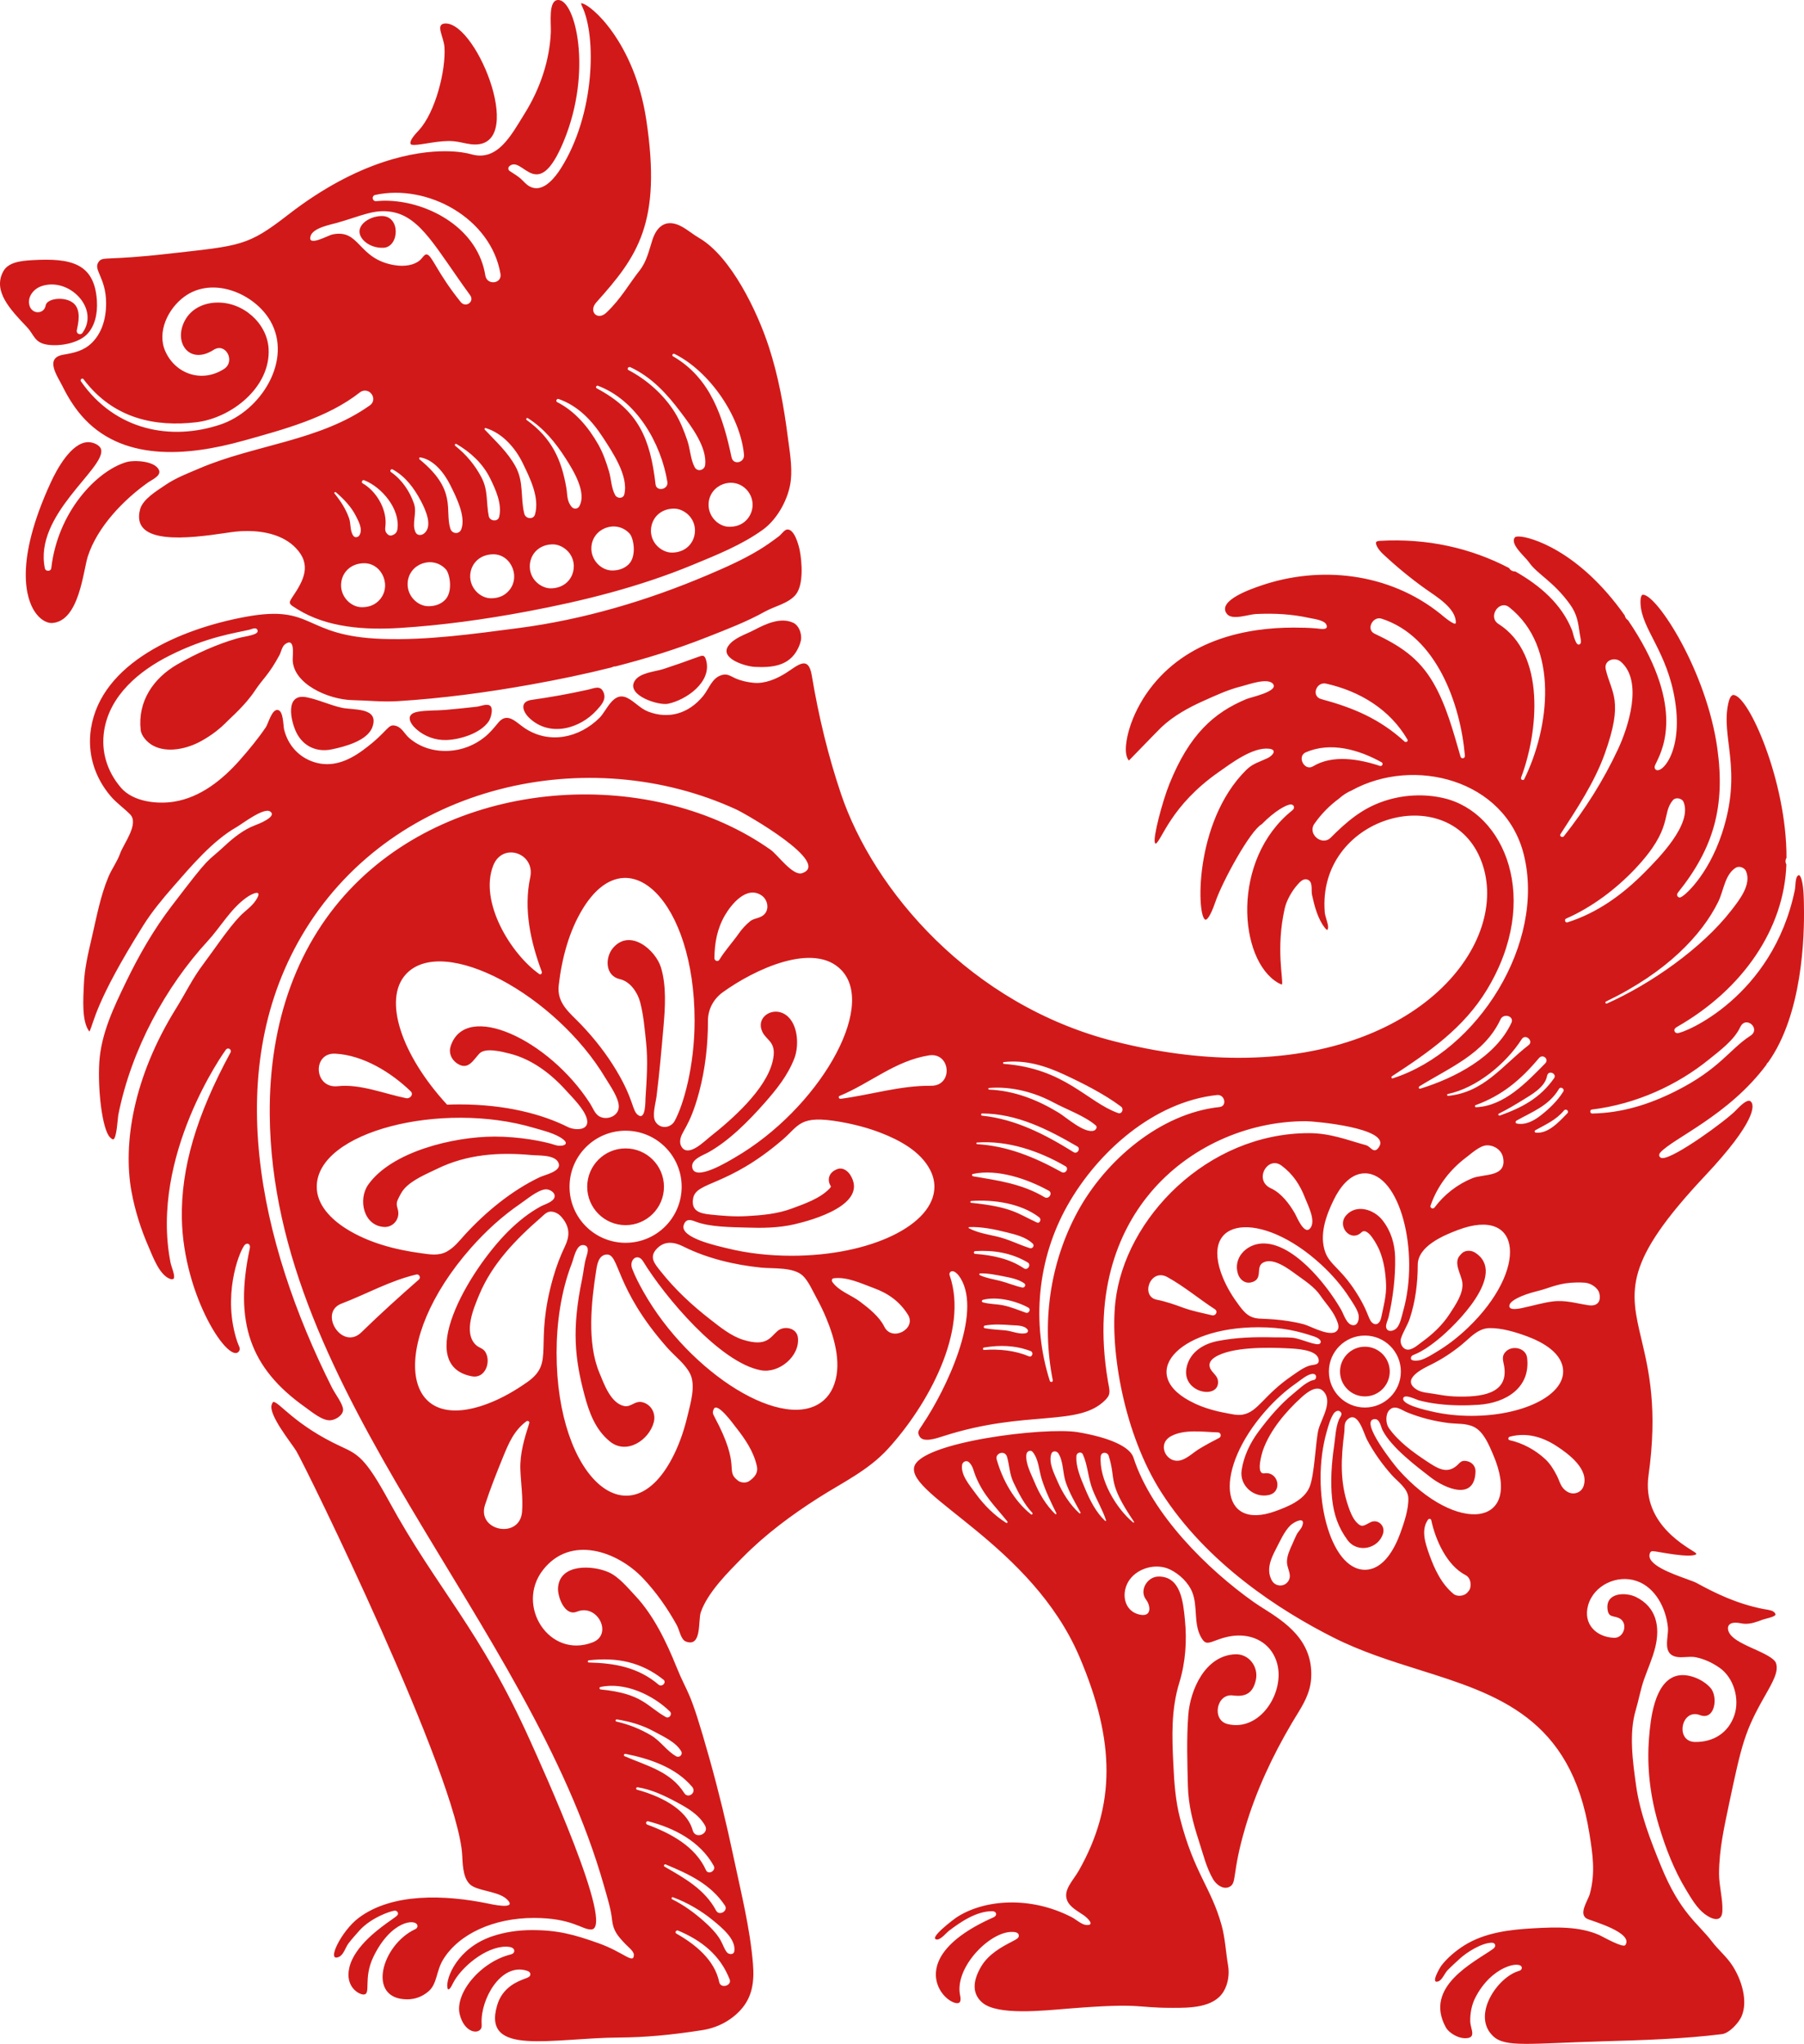 <svg xmlns="http://www.w3.org/2000/svg" viewBox="0 0 225.611 255.65"><defs><style>.d{fill:#d21919;}</style></defs><g id="a"></g><g id="b"><g id="c"><path class="d" d="M51.391,18.061c-.293-.385,.502-1.242,.977-1.753,2.128-2.293,3.404-7.61,3.22-10.4-.088-1.323-1.226-2.929,.108-2.97l.044-0c4.034,0,10.299,16.003,3.116,15.098-.699-.088-1.394-.305-2.137-.371-1.684-.155-3.917,.461-4.928,.461-.329,0-.398-.064-.399-.065ZM3.352,40.894c-2.092-2.2-4.254-4.475-2.963-6.917,.618-1.169,2.151-1.352,3.669-1.438,4.779-.27,7.756,.354,8.059,5.057,.113,1.75-.31,3.232-1.19,4.17-1.088,1.16-3.457,1.605-5.081,1.334-1.559-.26-1.579-1.244-2.494-2.206Zm2.364-2.698c.16-.974,2.878-1.219,3.752,.031,.728,1.041,.171,2.742,.131,3.142-.04,.396,.478,.593,.707,.279,2.212-3.022-1.675-7.058-5.146-5.846-.948,.331-1.761,1.313-1.482,2.384,.308,1.182,1.854,1.133,2.037,.011Zm12.835,22.126c.43-.303,1.578-.794,1.351-1.468-.404-1.197-3.102-1.347-4.104-1.05-3.71,1.099-8.58,6.214-9.383,13.247-.052,.456-.717,.462-.807,.022-1.383-6.694,7.568-12.46,7.04-14.838-.128-.575-1.005-.93-1.601-.93-2.14,0-3.984,3.495-4.678,4.999-4.688,10.157-3.007,14.672-2.066,16.141,.699,1.093,1.564,1.482,2.14,1.482,.031,0,.061-.001,.091-.003,3.385-.234,3.868-6.527,4.446-8.323,1.185-3.68,4.464-7.088,7.569-9.278Zm26.792-30.401c.637,.79,1.734,1.124,2.628,1.071,1.976-.118,2.154-3.971-.219-3.971-1.674-.001-3.635,1.379-2.409,2.9Zm125.352,138.524c-1.717,0-3.109,1.392-3.109,3.109,0,1.717,1.392,3.109,3.109,3.109,1.717,0,3.109-1.392,3.109-3.109,0-1.717-1.392-3.109-3.109-3.109Zm-12.626,32.779c-.463-.295-.9-.573-1.282-.844-5.765-4.078-12.743-10.968-15.038-18.071-.434-1.344-2.966-2.5-6.945-3.171-4.078-.687-19.724,1.242-20.473,4.345-.867,3.597,14.684,9.719,20.663,23.741,4.533,10.632,4.515,18.623-.06,26.72-.722,1.279-1.978,2.421-1.492,3.716,.335,.892,1.361,1.386,2.097,1.906,.457,.323,1.478,1.289,.31,1.211-.577-.039-1.285-.699-1.816-.974-5.204-2.691-10.941-2.216-14.358-.009-.335,.216-3.677,2.716-2.498,2.8,.47,.034,1.179-.847,1.523-1.109,1.494-1.139,3.433-2.435,5.385-2.435,.568,0,.678,.542,.171,.766-7.01,3.106-7.479,6.301-7.135,7.929,.452,2.135,2.505,3.187,2.904,2.691,.117-.146,.135-.452,.05-.842-.751-3.426,3.631-7.954,6.458-7.954,.362,0,.82,.048,.88,.403,.057,.339-.234,.491-.938,.856-1.06,.55-2.833,1.471-3.777,3.084-1.123,1.919-1.078,3.429,.134,4.488,1.901,1.663,7.711,1.007,10.77,.763,9.465-.755,8.087-.093,13.044-.093,2.106,0,5.152,.017,6.386-2.062,.57-.96,.737-2.174,.551-3.258-.288-1.673-.355-3.372-.81-5.018-1.304-4.719-3.423-6.482-5.183-13.316-.6-2.33-.738-4.489-.854-6.893-.168-3.49-.275-6.769,.748-10.116,.787-2.574,.968-5.231,.7-7.909-.206-2.06-.474-5.434-3.328-5.375-1.38,.028-2.414,1.731-1.527,2.888,.568,.742,.739,2.167-.727,1.886-2.138-.41-2.443-2.865-1.318-4.4,1.096-1.495,3.363-2.062,5.031-1.262,1.167,.559,2.315,1.639,2.797,2.862,.704,1.786,.135,3.852,1.07,5.57,.467,.859,.776,.858,1.64,.528,.975-.372,1.912-.669,2.967-.698,2.339-.063,4.32,1.213,4.939,3.521,.965,3.599-2.133,8.55-6.205,7.555-2.02-.493-1.4-3.851,.665-3.579,1.558,.205,2.516-.252,2.878-1.969,.334-1.584-.838-3.228-2.542-3.178-3.777,.111-5.684,4.42-5.919,7.643-.214,2.944-.12,5.869-.045,8.815,.061,2.396,.625,4.59,1.362,6.851,.519,1.595,.942,3.383,1.797,4.839,.368,.627,1.209,1.301,1.974,.968,1.067-.465,.285-1.511,2.051-7.479,1.35-4.563,3.385-8.902,5.795-12.997,.185-.314,.373-.619,.558-.921,.915-1.487,1.78-2.891,1.882-4.788,.254-4.703-3.31-6.973-5.911-8.63Zm-32.234-10.747c-1.484-.933-2.793-2.243-3.818-3.665-.705-.979-1.879-2.3-1.7-3.565,.062-.436,.572-.665,.9-.322,.501,.524,.514,1.032,.793,1.709,1.001,2.428,2.34,3.637,3.971,5.671,.079,.099-.032,.245-.146,.173Zm3.109-1.061c-2.123-1.691-3.57-4.286-4.304-6.894-.21-.747,1.041-1.226,1.31-.271,.312,1.11,.293,2.113,.806,3.188,.629,1.317,1.339,2.72,2.348,3.787,.096,.102-.047,.281-.16,.191Zm3.018-.044c-1.146-1.121-1.982-2.521-2.591-4.001-.422-1.027-1.163-2.357-1.003-3.483,.051-.355,.512-.604,.78-.279,.762,.927,.781,2.311,1.143,3.437,.476,1.483,1.126,2.834,1.819,4.223,.047,.095-.076,.174-.148,.103Zm3.018-.097c-1.172-1.069-2.1-2.537-2.725-3.988-.441-1.024-1.125-2.311-.783-3.425,.134-.436,.675-.409,.891-.072,.636,.992,.534,2.489,.928,3.623,.467,1.345,1.154,2.519,1.837,3.759,.053,.095-.076,.169-.148,.103Zm3.229,.958c-1.136-1.066-1.905-2.586-2.498-4.013-.528-1.273-1.202-2.741-1.09-4.136,.033-.404,.624-.572,.805-.171,.617,1.37,.654,2.968,1.206,4.389,.511,1.315,1.264,2.53,1.694,3.871,.022,.07-.073,.101-.117,.06Zm3.518,.206c-2.152-1.755-4.287-5.41-4.071-8.262,.046-.601,.837-.608,1.003-.075,.978,3.138-.245,3.212,3.166,8.248,.037,.055-.046,.13-.097,.088Zm-58.691-41.998c0,2.65-2.148,4.799-4.799,4.799s-4.799-2.148-4.799-4.799,2.148-4.799,4.799-4.799,4.799,2.148,4.799,4.799ZM30.485,55.112c4.996-1.402,10.467-2.844,14.514-6.026,.191-.15,.411-.23,.635-.23,.929,0,1.476,1.237,.623,1.847l-.012,.008c-6.243,4.442-14.387,4.918-21.259,7.856-1.477,.631-3.002,1.203-4.328,2.114-1.019,.7-2.806,1.743-3.144,3.046-1.167,4.497,6.039,3.63,10.643,2.947,.882-.131,1.647-.254,2.769-.254,2.15,0,4.513,.508,6.059,2.113,2.042,2.119,.992,4.07-.419,6.154-.559,.826-.394,.871,.593,1.49,3.742,2.346,8.515,2.635,12.816,2.369,5.306-.328,10.721-1.083,15.95-2.065,7.061-1.326,14.021-3.066,20.718-5.835,2.967-1.227,6.117-2.477,8.77-4.396,1.832-1.325,3.254-3.933,3.492-6.215,.186-1.786-.163-3.663-.393-5.455-.485-3.789-1.177-7.569-2.361-11.207-1.457-4.479-4.76-11.307-8.712-13.604-.756-.439-1.423-1.017-2.183-1.43-1.798-.978-3.052-.212-3.659,1.649-.432,1.328-.707,2.707-1.605,3.845-1.35,1.71-2.347,3.57-4.167,5.281-1.107,1.041-2.272-.152-1.242-1.301,5.148-5.743,8.204-9.92,6.236-22.873-1.456-9.583-6.889-14.432-8.144-14.546,.003,.065,.029,.202,.145,.446,1.769,3.713,1.61,13.428-2.664,20.2-.741,1.174-1.993,2.721-3.36,2.476-.809-.145-1.18-.73-1.671-1.163-.46-.407-1.364-.931-1.431-.997-.16-.155-.158-.413,.003-.559,1.651-1.502,3.478,4.904,6.802-3.128,3.639-8.788,1.452-17.671-.681-17.671-1.288,0-.878,2.879-.93,4.047-.152,3.454-1.289,6.976-3.29,10.184-1.665,2.67-3.361,6.002-6.639,5.072-.506-.143-1.611-.384-3.331-.384-3.491,0-10.675,1.03-19.568,7.924-5.129,3.977-5.919,3.872-14.97,4.893-7.737,.885-8.185,.322-8.715,.968-.828,1.011,.881,1.939,.895,5.202,.009,2.078-.596,3.788-1.749,4.945-1.026,1.03-2.241,1.286-3.598,1.516-2.403,.407-.73,2.69-.118,3.925,.652,1.317,1.424,2.58,2.387,3.695,4.951,5.724,13.049,5.161,20.289,3.125Zm11.53,6.465c.962,.83,1.898,1.789,2.479,2.936,.364,.717,.926,1.717,.436,2.469-.148,.228-.539,.304-.72,.063-.477-.636-.294-1.487-.558-2.235-.402-1.14-1.05-2.141-1.809-3.074-.097-.12,.06-.256,.173-.159Zm5.255,13.652c-.569,.521-1.26,.721-2.016,.721-1.353,0-2.688-1.296-2.597-2.904,.078-1.384,1.152-2.597,2.904-2.597,2.292,0,3.566,3.079,1.709,4.781Zm2.429-9.013c-.099,.646-.666,.721-.73,.757-.18,.06-.399-.041-.522-.168-.388-.402-.258-.712-.228-1.219,.119-2.015-1.204-4.179-2.866-5.131-.213-.122-.047-.477,.183-.389,2.221,.854,4.55,3.631,4.163,6.151Zm-.795-7.164c-.21-.146-.009-.455,.212-.332,1.615,.896,2.681,2.349,3.528,3.953,.549,1.039,1.563,3.195,.35,4.085-.33,.242-.827,.233-1.026-.184-.518-1.085,.223-2.377-.199-3.592-.539-1.55-1.509-2.987-2.864-3.93Zm6.689,16.053c-.569,.521-1.26,.72-2.016,.72-1.353,0-2.688-1.296-2.597-2.904,.138-2.433,3.147-3.492,4.781-1.709,.498,.544,.943,2.874-.168,3.893Zm2.102-8.918c-.263,.701-1.173,.603-1.38-.074-.72-2.352,.89-4.785-3.838-8.65-.092-.076-.071-.278,.081-.253,1.719,.284,3.016,1.987,3.753,3.463,.706,1.415,1.982,3.919,1.384,5.514Zm-.754-10.418c-.136-.109-.008-.322,.148-.231,1.743,1.016,3.262,2.403,4.176,4.232,.715,1.432,1.545,3.251,1.165,4.866-.159,.677-1.175,.562-1.303-.07-.343-1.693-.055-3.209-.909-4.841-.813-1.553-1.908-2.862-3.276-3.955Zm6.477,18.343c-.569,.521-1.26,.72-2.016,.72-1.353,0-2.688-1.296-2.597-2.904,.078-1.384,1.152-2.597,2.904-2.597,2.292,0,3.554,3.091,1.709,4.781Zm5.437-.522c-.694,0-1.417-.387-1.877-.888-1.53-1.669-.561-4.613,2.183-4.613,.694,0,1.417,.387,1.877,.888,1.529,1.669,.557,4.613-2.183,4.613Zm9.717-2.956c-.569,.521-1.26,.721-2.016,.721-1.353,0-2.688-1.296-2.597-2.904,.138-2.433,3.147-3.492,4.781-1.709,.498,.544,.943,2.874-.168,3.893Zm5.437-1.515c-.694,0-1.417-.387-1.877-.888-1.533-1.672-.556-4.613,2.183-4.613,.694,0,1.417,.387,1.877,.888,1.529,1.669,.557,4.613-2.183,4.613Zm10.108-5.827c-.04,.713-.362,1.395-.888,1.877-.569,.521-1.26,.721-2.015,.721-1.353,0-2.688-1.296-2.598-2.904,.137-2.412,3.137-3.503,4.781-1.709,.498,.544,.762,1.28,.72,2.016Zm-9.76-19.024c4.341,2.147,8.241,7.751,8.688,12.611,.091,.994-1.339,1.35-1.556,.323-1.055-4.994-2.596-9.901-7.322-12.635-.202-.117-.009-.397,.191-.298Zm-5.52,1.66c2.708,1.274,4.583,3.349,6.354,5.709,1.27,1.693,3.246,4.293,2.998,6.519-.075,.675-.979,.911-1.312,.278-.538-1.021-.547-2.24-.919-3.336-.417-1.227-.919-2.487-1.613-3.589-1.364-2.166-3.484-4.039-5.742-5.216-.252-.132-.013-.481,.234-.365Zm-4.065,2.323c4.803,1.793,7.892,7.151,8.69,12.023,.158,.965-1.367,1.266-1.478,.306-.668-5.741-2.132-9.228-7.361-12.011-.179-.095-.037-.387,.149-.318Zm-4.914,1.655c2.422,.848,4.152,2.666,5.528,4.783,1.184,1.821,3.262,4.858,2.688,7.157-.137,.549-.888,.529-1.133,.092-.505-.903-.49-2-.783-2.987-.339-1.142-.747-2.312-1.337-3.354-1.216-2.147-2.911-4.174-5.145-5.301-.223-.112-.045-.469,.183-.389Zm-3.841,2.4c2.012,1.275,3.468,3.066,4.739,5.057,.937,1.468,2.677,4.265,1.676,5.99-.185,.32-.67,.35-.909,.079-.661-.748-.536-1.485-.701-2.443-.6-3.467-1.804-6.18-4.952-8.452-.143-.103-.003-.326,.148-.231Zm-.653,5.605c.908,1.87,2.138,4.309,1.548,6.424-.195,.701-1.181,.573-1.342-.072-.502-2.006-.034-3.971-1.088-5.899-1.011-1.85-2.447-3.12-3.859-4.63-.082-.087,.012-.224,.122-.191,2.071,.623,3.691,2.459,4.619,4.369ZM46.916,24.384c6.553-1.43,14.479,2.907,15.673,9.863,.218,1.265-1.693,1.475-1.892,.217-.882-5.557-6.288-8.694-10.938-9.258-1.753-.213-2.597-.019-2.806-.045-.434-.053-.469-.681-.037-.777Zm-8.078,5.148c.308-1.039,2.475-1.422,3.321-1.663,3.071-.873,4.639-1.74,6.838-1.364,3.654,.625,5.562,4.617,9.795,10.415,.589,.806-.546,1.632-1.171,.859-2.955-3.651-3.573-5.842-4.246-5.958-.291-.048-.56,.471-.859,.728-.717,.615-1.894,.837-3.23,.608-4.595-.787-4.234-4.554-7.717-3.832-.542,.112-3.147,1.611-2.731,.207ZM10.125,47.705c-.158-.227,.157-.488,.315-.277,3.788,5.037,9.111,5.967,14.07,5.392,4.43-.513,9.368-4.397,9.08-9.226-.189-3.163-3.207-5.884-6.573-5.745-1.629,.068-3.114,.799-3.886,2.221-1.496,2.755,.546,5.635,3.588,3.688,1.508-.965,2.775,1.447,1.284,2.401-2.754,1.762-6.062,.634-7.333-2.233-1.066-2.403,.339-5.318,2.375-6.813,3.566-2.62,8.783-.402,10.759,3.02,2.822,4.887-1.139,11.264-6.245,12.971-6.148,2.056-13.118,.78-17.434-5.399ZM55.423,245.095c-.882,1.435-.743,3.058-1.837,3.987-.775,.658-1.67,.992-2.659,.992-5.12,0-3.209-6.818,1.011-8.776,.246-.115,.296-.324,.264-.469-.192-.868-3.309-.644-5.517,3.956-1.293,2.693-.232,4.688-1.22,4.688-.269,0-.87-.218-1.337-.805-.365-.46-.739-1.277-.442-2.557,.634-2.733,3.906-5.027,5.303-6.006,.705-.494,.852-.597,.764-.875-.044-.139-.204-.245-.349-.245-.476,0-3.032,.868-4.503,2.538-.444,.504-.926,1.036-1.329,1.569-.36,.476-.593,1.399-1.162,1.662-1.682,.776,.256-3.216,2.434-4.857,4.234-3.19,10.884-2.882,16.095-1.823,.404,.082,3.686,.838,2.583-.386-.962-1.067-3.135-1.079-4.372-1.732-1.192-.629-1.274-2.401-1.34-3.824-.447-9.679-19.703-48.949-20.773-50.669-.653-1.048-3.503-4.534-3.054-5.779,.073-.202,.155-.333,.21-.333,.728,0,2.71,2.923,8.46,5.581,2.141,.99,3.028,1.4,5.998,6.838,6.029,11.041,11.379,15.991,17.68,30.021,1.325,2.95,10.724,23.551,7.582,23.551-1.167,0-2.414-1.448-7.144-1.448-5.026,0-9.374,1.992-11.347,5.199ZM99.217,77.905c.658,.313,.994,1.19,.976,1.907-.011,.434-.225,.965-.418,1.35-1.093,2.178-3.275,2.358-5.411,2.249-1.103-.056-4.362-1.025-3.293-2.603,.691-1.021,2.173-1.445,3.214-1.992,1.42-.747,3.335-1.671,4.932-.911Zm-23.706,8.774c.314,.853-.337,1.542-.879,2.143-2.112,2.342-5.89,3.411-8.439,.978-.514-.491-.873-1.154-.704-1.641,.104-.301,.409-.534,1.002-.619,2.377-.341,4.502-.711,7.068-1.28,.799-.177,1.57-.618,1.951,.42Zm143.843,119.571c-1.578-.716-3.068-1.393-3.245-2.439-.047-.282,.048-.466,.137-.57,.157-.185,.41-.275,.775-.275,.277,0,.567,.051,.779,.087,.059,.01,.111,.019,.151,.025,.129,.018,.262,.027,.395,.027,.69,0,1.345-.241,2.039-.497l.093-.034c.112-.041,.27-.082,.45-.128,.312-.079,1.042-.265,1.119-.479,.017-.046-.02-.136-.098-.241-.205-.276-.722-.359-1.138-.425-.106-.017-.207-.033-.299-.051-3.297-.651-5.958-1.95-8.343-3.257-.198-.108-.686-.288-1.252-.496-1.638-.603-5.252-1.825-4.548-3.289,.053-.112,.163-.19,.322-.19,.139,0,.412,.046,.97,.141,.967,.165,2.428,.414,3.478,.414,.881,0,.998-.178,.999-.179,0-0,.007-.037-.036-.128-.815-.65-6.806-3.479-5.937-9.704,1.167-8.361,.036-13.143-.873-16.985-1.47-6.212-2.279-9.634,7.946-20.511,6.457-6.869,6.085-8.751,5.817-9.164-.126-.194-.242-.219-.329-.219-.478,0-1.224,.773-1.67,1.235-1.209,1.251-7.615,5.937-9.142,5.937-.367,0-.563-.371-.28-.691,1.589-1.792,8.567-4.642,13.282-10.998,.024-.086,.075-.203,.201-.279,4.296-6.01,4.567-15.729,4.483-19.641l-.002-.18c-.036-3.559-.605-3.6-.611-3.6-.014,0-.054,.005-.126,.048-.358,.217-.292,1.296-.4,1.821-2.763,13.349-13.786,17.89-14.675,17.89-.225,0-.343-.143-.375-.266-.077-.289,.205-.45,.341-.528,8.282-4.742,13.38-12.325,13.653-20.299-.146-.277-.14-.584,.015-.834,.037-9.523-4.752-20.368-6.644-20.368-.34,0-.533,.609-.617,.972-1.011,4.33,1.866,8.302-.833,16.408-1.757,5.278-4.801,7.948-5.239,7.949-.268,0-.489-.306-.225-.634,4.483-5.591,5.907-10.8,4.914-17.979-1.339-9.681-7.547-19.26-9.305-19.26-.071,0-.105,.025-.13,.052-.067,.07-.216,.32-.173,1.118,.173,3.2,3.35,5.927,4.322,12.132,1.032,6.59-1.902,9.366-2.494,8.499-.17-.249,.017-.533,.188-.889,.866-1.801,3.497-7.276-3.579-17.719-.22-.138-.372-.358-.412-.597-5.774-8.199-11.926-9.878-13.261-9.878-.349,0-.441,.075-.442,.076-.779,.81,1.252,2.459,1.715,3.132,1.042,1.519,3.035,2.365,5.125,5.26,.937,1.298,1.027,2.287,1.261,3.842,.03,.197,.212,.921,.06,1.091-.565,.632-.909-1.322-1.049-1.673-1.309-3.293-4.019-5.604-7.088-7.35-.35,.011-.641-.168-.786-.433-4.754-2.485-10.197-3.742-16.171-3.4-.123,.007-.413,.039-.463,.178-.087,.239,.235,.882,.852,1.459,1.686,1.578,3.464,3.047,5.345,4.387,1.286,.916,3.832,2.404,3.774,4.224-.017,.54-1.817-1.027-1.876-1.075-6.51-5.256-15.217-6.095-22.546-3.555-1.001,.347-5.532,1.85-4.196,3.53,.654,.822,2.693,.048,3.627,.005,2.301-.106,4.437,0,6.685,.494,.525,.115,1.863,.265,2.116,.83,.347,.772-.824,.514-1.196,.481-.963-.086-1.94-.106-2.907-.106-5.63,0-13.337,1.357-18.087,7.822-1.055,1.435-1.953,3.167-2.458,4.878-.281,.953-.781,3.062-.046,3.928,.005,.006,3.66-3.78,4.061-4.16,1.514-1.43,3.392-2.461,5.28-3.307,1.531-.685,3.071-1.406,4.706-1.808,.859-.211,3.279-1.125,3.962-.329,.809,.944-2.756,1.683-3.292,1.906-4.084,1.698-7.143,4.415-9.643,10.607-.902,2.235-2.085,6.789-1.824,7.366,.044,.077,.078,.115,.097,.133,.772-.416,1.87-4.747,7.839-8.935,1.579-1.108,4.305-3.197,6.359-2.95,1.067,.129,.41,.882-.196,1.173-.962,.462-1.849,.664-2.664,1.47-6.672,6.61-6.184,18.741-5.081,18.741,.076,0,.491-.109,1.222-2.255,.867-2.522,4.341-8.888,5.785-9.685,1.671-1.707,3.134-2.475,3.643-2.475,.368,0,.584,.419,.181,.741-7.696,6.133-6.726,18.703-1.779,21.571,.281,.163,.421,.206,.488,.215,.203-.591-.799-4.458,.345-9.526,.226-1.002,.895-2.17,1.567-2.931,.285-.322,.702-.812,1.192-.697,.833,.195,.522,1.328,.653,1.934,.297,1.364,.711,2.98,1.588,4.103,.192,.244,.299,.283,.301,.291,.275-.217,.024-.943-.094-1.348-.092-.317-.179-.616-.198-.847-.988-11.932,15.26-16.624,19.431-6.791,4.188,9.876-6.786,24.976-30.202,24.977-4.954,0-10.203-.699-15.604-2.077-17.923-4.574-30.059-18.847-34.137-30.964-.778-2.312-1.478-4.72-2.078-7.159-.621-2.521-1.139-5.066-1.565-7.627-.439-2.633-1.8-1.199-3.266-.285-1.162,.725-2.599,1.342-3.999,1.207-.784-.076-1.569-.242-2.291-.563-.672-.299-1.022-.638-1.774-.387-1.19,.397-1.524,1.702-2.254,2.592-1.874,2.285-4.379,2.899-6.836,1.975-1.052-.396-1.723-1.278-2.674-1.737-1.751-.846-2.528,1.581-3.46,2.505-2.532,2.511-6.304,3.341-9.392,1.254-1.054-.712-2.131-2.043-3.276-.639-.523,.641-1.033,1.258-1.681,1.781-1.273,1.028-2.827,1.638-4.463,1.728-1.831,.1-3.569-.392-4.987-1.608-.533-.457-.884-1.259-1.581-1.492-1.163-.389-.864,.585-4.256,3.057-1.806,1.316-3.843,2.168-6.073,1.445-1.905-.618-3.238-2.113-3.724-4.043-.134-.532-.068-2.412-.828-2.475-.729-.061-1.165,1.724-1.46,2.158-.984,1.448-2.106,2.812-3.259,4.117-2.159,2.444-4.904,4.663-8.216,5.196-2.131,.343-5.141,.019-6.651-1.751-1.707-2.001-2.51-4.481-2.097-7.131,.69-4.422,4.4-7.495,8.203-9.402,4.666-2.34,8.118-2.791,9.961-3.22,.251-.058,.801-.362,.991-.003,.357,.673-1.446,.779-2.519,1.087-2.558,.735-5.163,1.914-7.457,3.233-3.034,1.745-4.995,4.647-4.612,8.21,.084,.785,.836,1.571,1.519,1.949,1.809,1.001,4.322,.407,6.043-.548,1.354-.751,2.347-1.527,3.409-2.615,.363-.372,2.144-1.916,3.321-3.696,1.028-1.553,1.724-1.958,3.056-4.425,.227-.421,.32-1.106,.731-1.397,1.254-.889,.925,1.344,.932,1.938,.036,3.029,4.429,5.01,7.494,5.072,1.889,.038,3.687,.246,5.604,.13,5.591-.339,11.296-1.106,16.807-2.1,3.363-.606,6.704-1.298,10.009-2.13,.136-.086,.297-.125,.455-.116,3.851-.986,7.652-2.166,11.376-3.633,2.485-.979,4.995-1.933,7.333-3.235,1.197-.666,2.93-1.008,3.832-2.111,1.002-1.224,.788-4.07,.502-5.543-.123-.633-.677-2.749-1.607-2.598-.328,.054-.705,.616-.977,.823-.797,.606-1.664,1.222-2.521,1.74-2.036,1.232-4.22,2.193-6.406,3.123-7.567,3.22-15.559,5.58-23.659,6.637-5.575,.728-11.382,1.548-17.012,1.357-10.042-.341-8.42-4.361-17.1-2.767-8.187,1.503-18.073,5.753-19.356,13.979-.474,3.036,.405,6.044,2.475,8.47,.725,.849,1.653,1.48,2.424,2.267,1.15,1.175-.83,3.687-1.244,4.865-.369,1.05-1.042,1.917-1.477,2.957-1.014,2.429-1.479,5.032-2.073,7.584-.448,1.925-.915,3.866-.992,5.85-.066,1.705-.316,4.655,.695,5.912,.606-1.231,.696-3.646,6.724-13.264,1.092-1.742,2.396-3.311,3.736-4.844,2.244-2.567,4.933-5.758,7.927-7.464,.707-.403,3.407-2.503,4.212-1.961,.956,.642-1.555,1.604-1.936,1.746-1.343,.501-2.659,1.54-3.696,2.508-2.563,2.394-1.52,.795-6.731,7.633-2.217,2.91-4.04,6.086-5.631,9.375-1.536,3.173-3.141,6.496-3.369,10.077-.217,3.418,.358,8.435,1.338,9.419,.239,.24,.36,.253,.382,.253,.452,0,.575-2.665,.659-3.089,1.635-8.209,5.954-16.045,11.185-21.726,1.572-1.707,2.825-3.969,4.788-5.397,.832-.605,2.22-1.168,1.191,.356-.519,.769-1.28,1.243-1.936,1.919-1.47,1.517-3.357,4.367-4.602,6.016-1.361,1.802-2.226,3.643-3.404,5.536-5.362,8.62-6.664,16.949-5.58,22.897,.433,2.373,1.17,4.708,2.135,6.918,.504,1.155,1.333,3.502,2.657,4.007,.176,.067,.425,.097,.501-.046,.189-.349-.306-1.454-.411-1.985-2.618-13.387,6.82-26.495,6.918-26.614,.307-.373,.779-.013,.577,.357-4.265,7.859-6.195,14.456-6.075,20.761,.187,9.815,6.024,18.483,7.174,16.543,.192-.325-.066-.599-.249-1.149-1.873-5.625,.139-11.004,.875-12.025,.317-.439,.818-.215,.704,.31-1.987,9.241,.003,14.998,6.869,19.872,.849,.603,2.198,1.766,3.228,1.673,.626-.054,1.568-.614,1.561-1.334-.008-.702-1.004-1.978-1.395-2.757-9.103-18.162-13.982-40.001-3.313-57.284,11.273-18.26,35.457-23.498,53.874-15.027,1.198,.551,11.977,6.706,8.25,7.968-1.175,.398-3.047-2.284-3.947-2.921-14.526-10.273-38.438-9.355-52.038,4.369-7.043,7.107-10.709,17.061-10.603,28.785,.318,35.018,32.406,63.152,41.841,96.574,.379,1.344,.825,2.729,.971,4.119,.146,1.384,.715,2.015,1.673,3.027,.292,.309,1.055,.897,1.053,1.33-.008,1.268-1.266-.319-4.434-1.444-3.046-1.082-5.065-1.637-8.316-1.637-1.756,0-3.418,.259-4.938,.768-4.387,1.47-5.827,5.231-5.635,6.413,.024,.146,.072,.237,.102,.237,.233,0,.442-.457,.582-.739,.98-1.968,4.063-4.606,6.643-4.606,.64,0,.999,.167,1.037,.481,.013,.114-.004,.39-.46,.5-1.746,.424-3.553,1.584-4.833,3.104-1.26,1.495-1.831,3.126-1.53,4.363,.541,2.22,2.21,2.566,2.661,1.816,.103-.171,.092-.411,.08-.688-.134-3.031,2.424-7.568,5.628-6.575,.149,.046,.457,.142,.466,.441,.009,.305-.254,.404-.688,.567-.907,.341-2.795,1.052-3.464,3.328-1.898,6.456,6.784,4.075,15.344,4.027,3.121-.018,6.393-.31,10.297-.92,1.881-.294,3.53-1.153,4.767-2.485,1.528-1.644,1.762-3.612,1.587-5.782-.36-4.484-1.494-8.943-2.418-13.329-.876-4.157-1.878-8.289-3.026-12.38-2.571-9.168-2.63-7.754-4.135-11.487-1.238-3.07-2.851-6.431-5.122-8.85-.964-1.026-2.079-2.408-3.381-2.976-2.005-.875-6.089-1.087-6.298,1.961-.073,1.069,.814,3.614,2.369,2.982,2.563-1.045,4.534,2.848,1.961,3.84-5.427,2.093-9.684-4.588-6.221-9.046,3.438-4.426,9.316-2.36,12.52,1.029,1.66,1.756,3.053,3.75,4.221,5.862,.354,.639,.49,1.818,1.166,2.063,2,.725,1.479-2.651,1.842-3.69,.872-2.49,3.421-5.007,5.234-6.846,2.828-2.868,6.076-5.281,9.466-7.443,3.051-1.946,6.242-3.432,8.717-6.147,4.975-5.456,10.112-14.75,7.7-21.693-.094-.27,.088-.516,.351-.516,.353,0,.77,.48,1.02,.891,2.705,4.452-1.802,13.894-4.747,18.27-.626,.93-.641,.984-.415,1.458,.424,.889,2.109,.303,3.058-.003,10.405-3.343,16.953-1.062,20.283-4.59,.652-.691,.431-1.165,.252-2.222-2.033-11.917,1.79-19.454,5.356-23.679,4.695-5.564,11.942-8.886,19.384-8.886,1.064,0,10.67,.854,9.16,3.217-.637,.993-1.05-.05-1.605-.205-2.438-.678-4.486-1.516-7.167-1.516-12.715,0-23.041,10.668-24.204,21.114-.679,6.116,1.096,16.529,5.724,23.781,5.708,8.942,14.889,14.84,21.586,18.213,3.47,1.748,7.141,2.903,10.691,4.02,9.762,3.072,18.983,5.974,21.285,20.501,.397,2.503,.771,4.868,.052,7.514-.239,.881-1.573,2.653-.22,3.179,.756,.294,5.706,1.732,4.654,3.233-.283,.403-2.871-1.084-3.246-1.25-2.507-1.112-5.436-1.003-8.218-.851-2.972,.163-6.132,.537-8.703,2.16-1.021,.644-2.087,1.536-2.823,2.491-.176,.228-1.428,2.326-.419,2,.503-.163,.809-1.015,1.164-1.382,.481-.496,1.039-1.002,1.552-1.472,.887-.812,2.751-1.991,4.023-1.991,.379,0,.62,.43,.12,.784-2.321,1.645-8.703,4.7-5.897,9.799,.397,.721,1.524,1.344,2.337,1.364,1.603,.04,.745-1.115,.718-2.089-.028-1.06,.193-2.111,.622-2.959,2.048-4.04,5.702-4.675,5.822-3.802,.01,.075,.017,.327-.34,.427-2.718,.77-5.995,5.614-3.219,8.187,1.523,1.412,4.528,.889,13.71,.623,4.897-.142,9.96-.288,14.884-.899,.923-.115,2.093-1.413,2.441-2.199,.87-1.967-.028-4.683-1.148-6.396-.719-1.101-1.755-1.952-2.545-2.986-1.778-2.329-3.955-3.517-6.378-9.457-1.311-3.215-2.624-6.595-3.108-10.052-.415-2.966-.916-6.528-.041-9.451,.381-1.272,.595-2.592,1.046-3.858,.474-1.332,1.057-2.625,1.395-4.002,.63-2.57,.136-5.012-2.402-6.268-1.276-.632-3.816-.599-3.571,1.515,.125,1.083,.734,.786,1.438,1.117,1.192,.56,.666,2.528-.641,2.467-2.25-.105-3.858-1.743-3.233-4.037,.69-2.534,3.631-3.925,6.099-3.064,2.349,.819,3.664,3.445,3.891,5.808,.112,1.165-.723,3.175,.903,3.636,.781,.221,1.75-.078,2.581,.088,1.069,.213,2.075,.691,2.967,1.311,1.777,1.237,2.544,3.88,1.867,5.913-.74,2.221-2.618,3.405-4.932,3.371-2.538-.038-1.729-4.255,.624-3.359,1.88,.716,2.291-2.273,1.325-3.394-.939-1.089-2.935-1.95-4.385-1.476-2.667,.871-3.125,5.394-3.309,7.684-.304,3.785,.148,7.411,1.24,11.055,.832,2.779,1.888,5.514,3.398,8.001,.64,1.055,1.343,2.273,2.328,3.018,.843,.637,2.127,1.137,2.202-.346,.077-1.518-.422-3.164-.417-4.718,.01-3.046,.671-5.922,1.244-8.676,1.607-7.601,1.974-9.128,4.488-13.545,1.014-1.78,1.746-3.067,1.392-4.102-.214-.625-1.565-1.239-2.758-1.78Zm-129.409,41.668c-.567-2.778-3.006-4.732-5.347-6.06-.25-.142-.037-.483,.213-.378,2.944,1.235,5.257,3.071,6.439,6.093,.313,.8-1.128,1.214-1.305,.345Zm1.892-3.87c-.073,.503-.712,.436-.944,.128-.69-.915-.372-1.643-2.815-3.824-1.223-1.091-2.55-2.068-4.023-2.794-.139-.068-.044-.306,.102-.252,1.831,.677,3.581,1.705,5.085,2.951,1.018,.844,2.813,2.29,2.595,3.792Zm-1.181-5.713c.454,.679-.71,1.365-1.098,.639-1.414-2.649-3.931-4.044-6.445-5.494-.18-.104-.027-.35,.155-.274,2.884,1.209,5.595,2.446,7.388,5.128Zm-1.405-4.979c.354,.634-.671,1.202-.96,.559-1.337-2.972-4.407-4.606-7.338-5.69-.258-.095-.165-.49,.111-.419,3.26,.833,6.492,2.514,8.187,5.551Zm-1.089-5.042c.609,1.055-1.199,1.816-1.528,.633-.79-2.839-4.385-4.388-6.964-5.091-.199-.054-.116-.335,.08-.304,1.76,.279,3.365,1.052,4.925,1.889,1.342,.721,2.704,1.517,3.487,2.873Zm-1.6-4.818c.604,.714-.504,1.548-.993,.774-1.707-2.704-4.704-3.409-7.463-4.61-.172-.075-.048-.321,.117-.289,3.029,.602,6.28,1.692,8.339,4.125Zm-1.367-4.441c.227,.396-.221,.845-.618,.626-1.181-.649-1.95-1.907-3.149-2.619-1.364-.809-2.796-1.377-4.341-1.731-.175-.04-.101-.292,.07-.265,1.585,.249,3.153,.698,4.569,1.468,1.157,.63,2.795,1.345,3.469,2.52Zm-1.938-4.293c-2.42-1.382-2.926-2.932-8.129-3.443-.167-.016-.225-.268-.04-.309,3.006-.666,6.551,.967,8.689,3.061,.354,.347-.089,.937-.52,.691Zm-9.612-7.091c3.506-.398,6.522,.198,9.325,2.418,.437,.346-.181,.988-.61,.623-2.547-2.162-5.457-2.688-8.715-2.767-.181-.004-.172-.255,.001-.274Zm17.009-93.175c.827-1.425,2.745-3.76,4.598-2.49,.786,.538,1.028,1.814,.215,2.467-.529,.424-1.182,.363-1.666,.764-.538,.445-1.002,.946-1.403,1.518-.784,1.12-1.718,2.118-2.432,3.29-.183,.3-.622,.126-.619-.2,.017-1.901,.345-3.691,1.307-5.35Zm-2.117,13.169c0-1.412,.692-2.713,1.845-3.547,4.003-2.897,11.412-6.362,14.842-2.78,4.505,4.703-2.97,17.426-13.287,23.426-.714,.415-5.115,3.145-5.37,1.223-.133-1.002,1.344-1.476,1.999-1.84,2.622-1.458,5.069-3.938,7.061-6.197,1.496-1.697,2.905-3.45,3.721-5.583,.65-1.701,.449-4.734-1.416-5.623-1.542-.735-3.435,.6-2.578,2.344,.562,1.144,1.882,1.235,1.254,3.741-.872,3.48-5.015,7.158-7.827,9.372-.694,.546-2.624,2.517-3.494,1.316-.181-.251-.242-.523-.225-.805,.076-1.234,1.161-1.558,2.376-6.131,.77-2.901,1.1-5.915,1.1-8.913Zm-3.288,20.774c0,3.872-3.139,7.011-7.011,7.011s-7.011-3.139-7.011-7.011,3.139-7.011,7.011-7.011,7.011,3.139,7.011,7.011Zm-15.371-25.217c.381-3.315,1.279-6.771,3.05-9.629,5.615-9.064,13.94-.847,13.94,14.072,0,5.724-1.403,10.565-2.496,12.548-.502,.91-1.823,1.055-2.41,.071-.441-.738,.045-2.329,.148-3.162,.363-2.91,.619-5.849,.874-8.77,.204-2.344,.371-5.017-.309-7.301-.661-2.221-3.869-4.96-5.999-2.493-1.016,1.177-1.036,3.493,.856,3.916,1.288,.288,2.207,1.673,2.519,2.847,.434,1.634,.566,3.329,.748,5.005,.252,2.32,.084,4.691-.068,7.015-.03,.466,.026,2.793-.915,2.142-.79-.545-.49-1.848-2.74-5.606-1.239-2.069-2.737-3.977-4.4-5.721-1.424-1.494-3.061-2.643-2.798-4.935Zm-8.19-14.97c1.166-2.953,5.278-1.546,4.624,1.492-.855,3.971,.042,8.037,1.443,11.796,.07,.189-.119,.431-.319,.29-3.593-2.551-7.532-9.059-5.748-13.578Zm-10.924,13.604c4.678-5.075,18.763,2.621,24.947,12.969,.552,.925,1.667,2.458,1.678,3.571,.011,1.203-1.471,1.774-2.42,1.249-.579-.32-.822-1.071-1.173-1.619-5.143-8.029-15.595-12.882-17.44-7.155-.261,.811,.081,1.624,.756,2.103,1.423,1.01,2.068-.383,2.844-1.2,.749-.789,2.906-.211,3.774,.006,2.798,.7,5.175,2.518,7.077,4.631,.828,.92,2.244,2.291,2.581,3.509,.427,1.54-1.489,1.49-2.382,1.042-3.219-1.613-7.805-2.823-13.542-2.823-.523,0-1.038,.013-1.55,.034-5.728-6.219-8.045-13.176-5.149-16.317Zm-8.811,9.936c3.493,.201,6.947,2.334,9.402,4.7,.426,.41-.086,.965-.558,.87-2.691-.543-5.767-1.812-8.541-1.502-3.021,.337-3.234-4.236-.303-4.068Zm-2.338,16.646c0-6.918,15.615-10.783,27.142-7.369,1.127,.334,2.734,.7,3.673,1.441,.934,.736-.319,.936-.942,.724-1.456-.495-4.614-1.077-7.644-1.071-5.161,.011-12.847,1.88-15.78,5.998-1.327,1.863-.601,5.175,1.991,5.307,.947,.049,1.748-.724,1.765-1.67,.013-.708-.412-1.021-.067-1.751,.204-.431,.468-.97,.784-1.332,1.007-1.151,2.775-1.86,4.12-2.517,3.769-1.842,7.766-2.097,11.836-1.723,.932,.086,3.04-.081,3.392,1.076,.297,.978-1.784,1.405-2.394,1.696-3.477,1.657-6.714,4.314-9.331,7.167-.732,.798-1.33,1.613-2.294,2.139-1.025,.559-2.121,.345-3.228,.195-3.239-.439-6.578-1.309-9.365-3.074-1.816-1.15-3.66-2.928-3.66-5.236Zm3.097,14.616c3.15-1.204,6.072-2.873,9.361-3.641,.35-.082,.59,.389,.32,.625-2.446,2.147-4.855,4.318-7.188,6.6-2.421,2.369-5.426-2.464-2.494-3.585Zm23.477,14.96c-.605,1.898-1.184,3.799-1.109,5.81,.065,1.748,.348,3.524,.211,5.27-.273,3.475-5.697,2.41-4.634-.862,.655-2.015,1.439-3.985,2.237-5.945,.715-1.753,1.377-3.345,2.932-4.507,.171-.128,.436,.005,.363,.233Zm-.242-5.147c-1.517,1.071-3.145,2.014-4.882,2.679-11.159,4.273-12.384-7.848-2.2-19.419,1.842-2.093,3.918-3.998,6.222-5.573,.8-.547,2.121-1.677,3.105-1.791,.497-.057,1.3,.376,1.16,.975-.14,.601-1.272,.912-1.74,1.167-1.475,.804-2.797,1.87-3.99,3.048-5.085,5.021-11.882,16.852-4.583,18.2,1.607,.297,2.391-1.722,1.698-2.985-.3-.548-.804-.548-1.222-.943-1.609-1.521-.26-4.651,.426-6.293,1.621-3.878,4.571-6.913,7.699-9.634,.515-.449,.83-.879,1.553-.717,.57,.128,.938,.484,1.274,.946,.787,1.082,.779,2.126,.194,3.348-.595,1.242-1.08,2.525-1.461,3.848-2.503,8.689,.307,10.633-3.25,13.145Zm20.044,4.2c-.388,1.635-.914,3.246-1.647,4.761-5.447,11.264-14.737,3.183-14.737-12.615,0-3.758,.571-7.764,1.911-11.194,.229-.586,.528-2.31,1.379-2.289,.898,.023,.588,.994,.439,1.463-.287,.906-.346,1.877-.539,2.805-1.305,6.261-.911,9.926,.292,14.464,.588,2.216,1.367,4.36,3.189,5.839,2.095,1.701,4.902-.175,5.486-2.409,.274-1.051-.254-2.133-1.306-2.472-1.032-.332-1.505,.642-2.417,.441-1.687-.371-2.517-2.803-3.089-4.176-1.567-3.768-.997-8.907-.387-12.797,.114-.726,.288-1.844,1.223-1.967,1.752-.23,.956,4.091,7.701,11.692,.918,1.034,2.201,1.975,2.816,3.209,.739,1.482,.042,3.745-.314,5.245Zm7.669,8.208c-.361,.241-1.006,.194-1.347-.064-1.738-1.315,.485-1.571-2.948-7.97-.225-.419-.294-.589-.09-1.012,.436-.905,2.516,1.992,2.709,2.237,1.17,1.486,2.264,3.048,2.673,4.926,.183,.841-.289,1.411-.997,1.883Zm10.487-11.676c-.261,.579-.631,1.105-1.107,1.527-4.803,4.262-16.818-3.346-22.564-13.545-.521-.924-1.026-1.883-1.409-2.875-.439-1.137,.678-2.062,1.369-.926,2.624,4.312,9.569,12.658,14.722,13.613,2.287,.424,4.9-1.778,4.63-4.091-.144-1.23-1.727-1.521-2.549-.822-.917,.78-1.34,2.019-4.294,1.103-1.525-.473-2.88-1.588-4.131-2.559-2.273-1.764-4.403-3.748-6.19-6.008-.715-.905-1.474-1.717-.547-2.757,.984-1.104,2.215-.936,3.394-.343,2.926,1.472,6.398,2.301,9.709,2.634,1.516,.152,4.081-.091,5.241,1.036,.69,.67,1.194,1.843,1.655,2.682,.469,.855,.897,1.732,1.269,2.634,1.071,2.596,2.031,5.983,.804,8.698Zm6.444-7.661c-.609-1.248-1.933-2.3-3.026-3.124-1.153-.869-2.603-1.275-3.468-2.461-.114-.157-.084-.431,.149-.463,1.677-.232,3.496,.661,5.059,1.232,1.796,.657,3.207,1.674,4.236,3.304,1.129,1.789-2.001,3.455-2.95,1.511Zm-11.578-8.869c-2.757,0-5.528-.293-8.205-.965-1.03-.259-5.834-1.272-5.299-2.882,.262-.789,.821-.684,1.427-.444,1.818,.72,4.579,.706,6.335,.764,2.062,.068,4.055,.058,6.066-.406,2.303-.531,9.326-2.489,6.995-6.185-.308-.489-.923-.95-1.548-.742-1.178,.394-1.386,1.408-.859,2.196-.013,.028-.046,.123-.211,.292-1.189,1.225-3.121,1.886-4.684,2.466-1.848,.686-3.72,.84-5.68,.95-1.53,.086-3.058-.045-4.578-.205-1.25-.132-2.366-.442-2.088-2.014,.382-2.154,4.24-1.377,11.182-7.333,2.117-1.817,2.115-3.131,7.198-2.245,1.724,.301,3.43,.739,5.065,1.369,2.353,.908,4.997,2.313,6.2,4.654,.334,.65,.531,1.365,.531,2.099,0,4.767-7.991,8.632-17.848,8.632Zm17.432-21.262c-3.829-.04-7.545,1.137-11.312,1.632-.205,.027-.343-.275-.128-.364,3.862-1.601,6.933-4.392,11.157-5.066,2.753-.439,3.081,3.827,.283,3.798Zm9.091-2.962c2.683-.3,5.122,.432,7.544,1.556,2.367,1.099,5.029,2.446,7.116,4.01,.392,.293,.125,.988-.38,.806-3.877-1.399-6.647-5.573-14.264-6.146-.125-.009-.149-.211-.017-.226Zm-1.859,3.238c2.786-.223,5.623,.499,8.084,1.817,1.66,.889,3.841,1.651,5.264,2.851,.263,.222,.035,.585-.215,.667-1.19,.393-3.461-1.664-4.404-2.238-2.672-1.626-5.551-2.76-8.714-2.894-.114-.005-.133-.194-.015-.203Zm-.84,3.19c4.349,.017,8.206,1.981,11.887,4.121,.475,.276,.008,1.009-.459,.718-3.539-2.205-7.235-4.127-11.443-4.565-.176-.018-.162-.275,.015-.274Zm-.649,3.635c3.823-.288,7.774,1.048,11.053,2.958,.491,.286,.018,1.008-.471,.738-3.32-1.836-6.731-3.264-10.566-3.493-.113-.007-.134-.194-.015-.203Zm-.506,3.926c3.085-.657,6.796,.625,9.474,2.096,.546,.3,.016,1.135-.521,.816-2.834-1.686-5.752-2.073-8.931-2.617-.159-.027-.198-.257-.022-.295Zm.288,9.654c2.328-.137,4.528,.215,6.555,1.416,.486,.288-.002,1.052-.471,.738-1.829-1.224-3.939-1.636-6.103-1.81-.226-.018-.198-.331,.019-.343Zm.617,2.788c.99-.028,2.023,.194,2.993,.382,.851,.165,1.774,.35,2.498,.846,.292,.2,.072,.61-.253,.537-.947-.213-1.863-.606-2.81-.845-.826-.208-1.695-.334-2.469-.696-.117-.055-.094-.219,.041-.223Zm.333,3.308c1.737-.461,4.147,.119,5.685,.973,.358,.199,.077,.772-.301,.64-.947-.33-1.867-.734-2.857-.929-.841-.166-1.723-.142-2.543-.375-.163-.046-.131-.271,.017-.31Zm5.425,4.15c-.733,.234-1.795-.24-2.549-.322-.884-.096-1.774-.115-2.648-.281-.174-.033-.142-.303,.018-.332,1.077-.197,2.22-.137,3.308-.05,.626,.05,1.587-.013,2.018,.529,.139,.175,.058,.391-.147,.457Zm.334,2.913c-1.769-.739-3.709-.928-5.611-.8-.17,.011-.186-.266-.022-.294,1.991-.342,3.942-.287,5.845,.438,.417,.159,.196,.828-.212,.657Zm.124-13.526c-1.423-.452-2.696-1.133-4.177-1.468-1.185-.268-2.368-.46-3.454-1.027-.078-.04-.024-.144,.047-.146,1.544-.05,3.154,.276,4.65,.653,1.147,.289,2.427,.581,3.294,1.427,.254,.248-.043,.663-.36,.562Zm.865-3.216c-2.438-1.124-3.082-1.927-8.211-2.459-.15-.016-.131-.218,.013-.228,2.784-.203,6.22,.295,8.5,2.047,.298,.229,.09,.821-.302,.64Zm22.848-14.436c-7.433,.784-14.302,6.719-17.759,13.11-3.471,6.417-4.513,13.901-3.096,21.055,.048,.245-.3,.306-.372,.077-2.309-7.271-1.553-15.254,2.211-21.935,3.77-6.691,10.795-12.963,18.705-13.812,.976-.105,1.299,1.401,.312,1.505Zm62.364-25.663c.694-1.407,.821-3.396,2.187-4.266,.421-.268,1.097-.032,1.29,.416,.722,1.671-.822,3.605-1.827,4.904-3.692,4.771-10.126,9.235-15.558,11.659-.162,.072-.287-.168-.126-.246,7.634-3.676,12.006-8.353,14.034-12.466Zm-5.653-12.729c.344-.398,1.132-.238,1.324,.238,1.12,2.771-3.126,7.035-4.89,8.816-2.743,2.768-5.897,5.055-9.64,6.238-.271,.086-.423-.357-.166-.47,3.201-1.401,6.225-3.675,8.622-6.208,4.883-5.161,3.264-6.895,4.75-8.613Zm-13.22,39.185c-.988,1.006-2.377,2.583-3.936,2.407-.155-.018-.203-.218-.063-.296,1.313-.734,2.58-1.272,3.579-2.464,.259-.309,.699,.069,.42,.353Zm-.842-34.944c2.03-3.126,4.241-6.465,5.508-9.983,2.431-6.755,.864-7.582,.146-10.6-.275-1.157,1.129-1.627,1.888-.967,2.826,2.457,.91,8.243-.369,10.974-1.831,3.91-4.079,7.461-6.75,10.846-.197,.25-.603,.006-.424-.271Zm.337,32.222c-.693,1.123-1.717,2.113-2.748,2.926-.876,.691-1.936,1.295-3.072,1.065-.18-.036-.164-.287-.029-.363,2.024-1.136,4.056-1.858,5.316-3.969,.209-.351,.748-.006,.533,.341Zm-2.027-1.95c.152-.826,1.287-.299,.876,.283-1.75,2.476-3.976,3.65-6.767,4.658-.161,.058-.288-.164-.125-.244,1.031-.508,2.038-1.112,3.017-1.716,1.092-.674,2.744-1.596,2.999-2.981Zm-2.491,35.249c-.145-1.222-1.778-1.595-2.602-.839-.684,.627-.372,1.207-.261,1.923,.526,3.416-2.799,3.875-6.235,3.745-.842-.032-1.673-.173-2.501-.32-.722-.128-1.602-.145-2.233-.552-2.011-1.295,.846-2.635,1.826-3.118,1.349-.665,2.61-1.501,3.779-2.446,.799-.647,1.545-1.497,2.494-1.893,.315-.131,.651-.213,1.02-.22,1.532-.031,3.304,.507,4.727,1.036,1.86,.691,4.492,2.082,4.492,4.399,0,3.06-5.13,5.541-11.458,5.541-1.676,0-3.358-.169-4.991-.553-.553-.13-3.778-.819-3.551-1.655,.158-.581,1.582,.162,1.933,.259,.831,.228,1.684,.375,2.539,.474,1.642,.189,3.308,.202,4.956,.09,3.432-.233,6.509-2.148,6.067-5.869Zm-7.409-3.758c-1.2,1.15-2.52,2.183-3.951,3.032-.598,.355-1.283,.806-1.957,.998-.276,.079-1.394,.238-1.194-.352,.168-.495,.698-.037,3.434-2.27,2.078-1.697,8.741-8.191,4.545-10.826-.489-.307-1.26-.307-1.674,.146l-.19,.208c-.858,.938,.149,2.351,.292,3.368,.19,1.359-.849,2.823-1.567,3.936-.915,1.418-2.143,2.568-3.506,3.549-.487,.351-1.244,1.075-1.91,.921-.543-.126-.852-.847-.696-1.352,.263-.85,.825-1.656,1.11-2.523,.708-2.151,.995-4.438,.995-6.697,0-2.338,3.188-3.681,5.013-4.371,8.09-3.06,8.834,4.979,1.256,12.236Zm-8.38,5.471c0,2.486-2.015,4.501-4.501,4.501-2.486,0-4.501-2.015-4.501-4.501s2.015-4.501,4.501-4.501c2.486,0,4.501,2.015,4.501,4.501Zm5.921-34.483c-.147,.015-.199-.198-.048-.23,3.6-.762,7.261-3.773,9.24-6.857,.474-.738,1.516,.236,.874,.734-3.292,2.553-5.582,5.91-10.066,6.353Zm2.246,7.702c.655-.493,1.696-1.463,2.539-1.51,.934-.052,1.875,.562,2.07,1.5,.525,2.525-2.44,2.041-3.825,2.604-1.881,.766-3.539,2.057-4.735,3.665-.183,.246-.61,.077-.502-.236,.856-2.487,2.468-4.529,4.452-6.023Zm5.657-16.831c-1.996,4.273-7.087,6.903-11.401,8.233-.18,.056-.244-.206-.103-.294,3.798-2.365,8.129-4.064,10.144-8.378,.385-.824,1.75-.396,1.361,.439Zm4.227,5.069c-2.326,2.363-5.119,5.338-8.655,5.484-.132,.005-.182-.213-.055-.259,3.348-1.224,5.659-3.178,7.926-5.883,.483-.576,1.304,.129,.783,.658Zm-4.511-57.063c6.314,4.974,5.053,15.096,1.89,21.515-.113,.229-.489,.046-.4-.189,2.148-5.678,3.142-15.454-2.827-19.234-1.376-.871,.099-3.068,1.337-2.092Zm-15.955,1.436c6.883,2.201,9.867,10.675,10.424,17.136,.031,.355-.445,.466-.548,.114-.91-3.133-1.786-6.482-3.452-9.311-1.809-3.072-4.165-4.576-7.306-6.066-1.095-.519-.214-2.223,.882-1.872Zm-6.923,8.127c4.21,.948,7.967,3.224,10.16,6.989,.135,.231-.188,.412-.363,.252-3.103-2.838-6.419-4.23-10.42-5.309-1.279-.345-.634-2.215,.623-1.932Zm-2.539,8.583c3.127-1.342,6.633-.32,9.475,1.259,.254,.141,.054,.54-.212,.451-2.584-.86-5.907-1.444-8.363,.046-1.089,.661-2.073-1.253-.9-1.756Zm10.766,40.524c4.604-3.007,8.973-6.023,11.884-10.838,6.819-11.282,2.247-22.154-5.395-23.942-2.465-.577-5.1-.437-7.502,.37-2.747,.923-4.646,2.565-6.654,4.572-1.085,1.085-2.919-.467-2.05-1.721,.875-1.263,1.936-2.322,3.119-3.191,.457-.412,.971-.751,1.554-.999,7.74-4.271,19.176-1.399,21.527,8.015,2.759,11.047-5.727,24.588-16.389,27.997-.163,.052-.215-.183-.093-.263Zm-7.285,15.458c.738-1.507,2.025-3.315,3.897-3.315,4.393,0,6.871,9.808,4.797,17.192-.179,.636-.36,1.646-.81,2.152-.353,.397-1.208,.61-1.332-.103-.061-.351,.22-.893,.299-1.231,.55-2.341,.882-5.062,.829-7.486-.038-1.707-.522-3.308-1.58-4.654-1.086-1.382-3.288-2.061-4.558-.6-1.177,1.354,.568,3.413,1.934,2.108,.807-.77,2.052,1.801,2.224,2.206,.575,1.352,.789,2.861,.847,4.318,.056,1.394-.317,2.712-.591,4.063-.16,.786-.575,1.048-.968,.841-.65-.342-.522-1.137-1.784-3.272-2.095-3.547-3.631-3.978-4.247-5.632-.81-2.176,.079-4.615,1.044-6.586Zm-6.526-4.28c1.441,1.071,2.307,2.408,2.951,4.066,.369,.95,1.436,2.963,.574,3.836-.731,.74-1.665-1.592-1.846-1.905-.706-1.22-1.693-2.553-3.015-3.16-2.189-1.006-.407-4.132,1.337-2.837Zm4.966,12.386c1.338,1.234,2.55,2.62,3.536,4.153,.389,.605,.91,1.327,1.107,2.025,.137,.485,.007,1.501-.731,1.391-.754-.111-1.099-1.355-1.415-1.91-1.92-3.369-6.166-8.513-9.945-8.303-1.929,.107-3.588,1.797-2.977,3.782,.22,.713,.859,1.267,1.65,1.084,1.615-.374,.464-1.942,1.53-2.491,1.275-.657,3.183,.823,4.132,1.512,.999,.725,2.279,1.557,2.979,2.594,.599,.888,1.425,1.749,1.894,2.726,.174,.362,.519,1.053,.345,1.48-.535,1.318-3.41-.349-4.26-.575-2.691-.715-5.145-.667-5.723-.727-1.108-.115-1.638-.63-2.368-1.6-.812-1.079-1.532-2.245-2.048-3.497-3.142-7.614,4.763-8.587,12.294-1.645Zm-20.566,4.389c-2.09-.408-.824-4.019,1.331-2.826,2.12,1.174,3.923,2.713,5.939,4.019,.418,.271,.097,.864-.356,.755-1.22-.293-2.433-.516-3.614-.949-1.088-.399-2.161-.777-3.3-1Zm7.802,17.282c-.818,.412-1.687,.887-2.472,1.361-.701,.423-1.33,1.044-2.084,1.353-1.932,.793-3.362-1.88-1.493-2.915,1.681-.93,4.071-.539,5.903-.487,.365,.01,.465,.527,.146,.688Zm-3.062-4.307c-7.453-3.477-2.267-9.532,7.947-9.532,3.038,0,5.022,.488,7.04,1.171,.315,.106,1.035,.478,.684,.858-.375,.406-2.386-.629-3.464-.719-.766-.063-1.536-.029-2.304-.048-2.354-.059-4.749,.005-7.064,.469-1.753,.351-3.351,1.339-3.818,3.137-.848,3.263,3.85,4.232,3.9,2.043,.015-.676-.402-.953-.77-1.425-.525-.673-.335-1.271,.348-1.718,2.063-1.353,6.731-1.259,9.203-1.13,.939,.049,3.45,.146,3.768,1.271,.251,.887-.631,.732-1.168,.909-.736,.242-1.476,.8-2.109,1.234-3.639,2.487-4.241,4.551-6.233,4.883-.658,.11-1.41-.088-2.056-.206-1.339-.244-2.668-.617-3.904-1.194Zm13.436,15.353c-.148,.385-.503,.677-.688,1.045-.188,.373-.352,.783-.528,1.174-.321,.713-.704,1.501-.683,2.302,.021,.794,.672,1.579,.169,2.348-.507,.776-1.64,.712-2.074-.106-.707-1.334-.112-2.682,.523-3.9,.494-.947,1.044-2.22,1.815-2.969,.1-.097,.253-.211,.426-.316,.601-.364,1.435-.607,1.04,.421Zm.911-4.863c-.7,1.629-2.712,2.424-4.26,2.985-7.084,2.565-7.658-5.239-1.241-12.53,1.153-1.31,2.449-2.506,3.884-3.502,.504-.35,1.309-1.054,1.932-1.136,.295-.039,.54,.09,.514,.408-.034,.416-.387,.335-.654,.455-.82,.367-1.495,1.035-2.184,1.598-1.661,1.356-3.09,3.042-4.364,4.76-1.047,1.413-1.845,3.07-2.104,4.818-.291,1.96,1.561,3.523,3.408,3.104,1.754-.398,1.192-2.975-.562-2.712-1.131,.17-.295-2.567-.159-2.948,.888-2.471,2.847-4.788,4.809-6.565,.663-.601,1.929-1.621,2.739-.741,1.186,1.288-.193,3.293-.6,4.68-.387,1.318-.493,5.779-1.157,7.325Zm11.368,5.731c-.686,1.884-2.083,4.581-4.432,4.581-4.431,0-6.864-9.863-4.792-17.209,.212-.754,.441-1.621,.863-2.288,.173-.273,.545-.54,.846-.288,.376,.315-.023,.666-.154,.979-.424,1.013-.457,2.269-.615,3.346-.312,2.133-.478,4.449-.244,6.598,.213,1.959,.757,3.547,1.916,5.135,1.271,1.741,3.954,1.074,4.467-.861,.251-.944-.677-1.805-1.592-1.354-.783,.386-1.055,.755-1.758-.014-.479-.524-.771-1.284-.999-1.943-1.086-3.13-.927-6.001-.515-9.271,.072-.574-.075-1.18,.381-1.609,1.319-1.239,2.054,1.726,2.44,2.464,.845,1.615,1.917,3.111,3.126,4.473,.716,.807,2.025,1.664,2.064,2.877,.045,1.382-.533,3.093-1.002,4.384Zm8.742,6.858c-.059,.251-.219,.417-.385,.601-.377,.42-1.254,.514-1.698,.148-1.521-1.257-2.381-3.101-3.034-4.928-.497-1.391-1.075-3.081-.159-4.369,.112-.157,.364-.124,.406,.075,.517,2.452,1.938,5.655,4.291,6.866,.584,.3,.713,1.034,.578,1.607Zm-9.003-14.829c-.499-.562-4.793-5.956-3.053-6.283,.752-.141,.859,.925,1.093,1.382,1.114,2.176,4.279,4.552,6.024,5.9,1.809,1.397,5.497,2.982,5.599-.735,.018-.665-.435-1.168-1.072-1.301-.766-.16-.87,.241-1.335,.619-1.261,1.025-2.43,.232-3.699-.606-1.707-1.127-3.548-2.462-4.736-4.16-.394-.563-.442-1.716,.071-2.241,.694-.711,1.482-.012,2.245,.296,1.652,.669,3.393,1.106,5.162,1.325,1.044,.13,2.203,.008,3.176,.492,1.21,.603,1.866,2.239,2.37,3.405,3.933,9.11-4.498,10.184-11.845,1.906Zm23.183,2.075c-.281,.849-1.266,1.173-2.018,.726-.879-.522-.909-1.213-1.345-2.057-.374-.725-.809-1.441-1.41-2.005-1.232-1.158-2.831-2.032-4.487-2.399-.234-.052-.175-.379,.023-.431,2.103-.553,4.054-.001,5.856,1.171,1.544,1.004,4.075,2.901,3.38,4.995Zm.637-22.606c-1.608-.236-2.907-.688-4.565-.469-1.118,.147-2.2,.47-3.3,.707-.333,.071-2.321,.632-2.031-.302,.179-.578,1.506-1.091,2.022-1.28,.868-.32,1.786-.476,2.658-.782,.733-.257,1.512-.489,2.269-.609,.406-.064,.895-.102,1.376-.114,.396-.009,.787,0,1.12,.028,.717,.061,1.612,.615,1.784,1.342,.251,1.06-.314,1.629-1.332,1.479Zm.43-23.985c-.283,.005-.32-.463-.037-.497,5.59-.681,10.71-3.078,14.627-6.251,1.362-1.103,3.171-2.427,3.927-4.053,.703-1.512,2.633,.202,1.27,1.08-2.607,1.679-3.814,4.156-9.384,6.944-3.299,1.651-6.694,2.712-10.402,2.778ZM61.338,88.318c.374,.39,.043,1.524-.225,1.916-1.026,1.497-3.54,2.259-5.247,2.326-1.384,.054-2.749-.428-3.796-1.353-.848-.749-1.412-1.885,.16-2.177,1.103-.204,2.327-.137,3.449-.233,1.326-.114,2.649-.252,3.971-.403,.441-.051,1.326-.453,1.688-.075Zm26.979-5.71c.723,2.705-2.49,4.941-4.772,5.417-1.194,.249-5.29-1.063-4.165-2.862,.651-1.04,2.538-1.14,3.591-1.483,1.418-.462,2.825-.957,4.223-1.473,.656-.242,.919-.357,1.122,.401Zm-45.541,5.925c1.449,.308,4.668-.088,3.801,2.395-.608,1.74-3.531,2.482-5.095,2.804-1.884,.388-3.56-.381-4.417-2.11-.696-1.402-1.488-4.947,1.281-4.407,1.489,.29,2.927,.998,4.429,1.317Z"></path></g></g></svg>